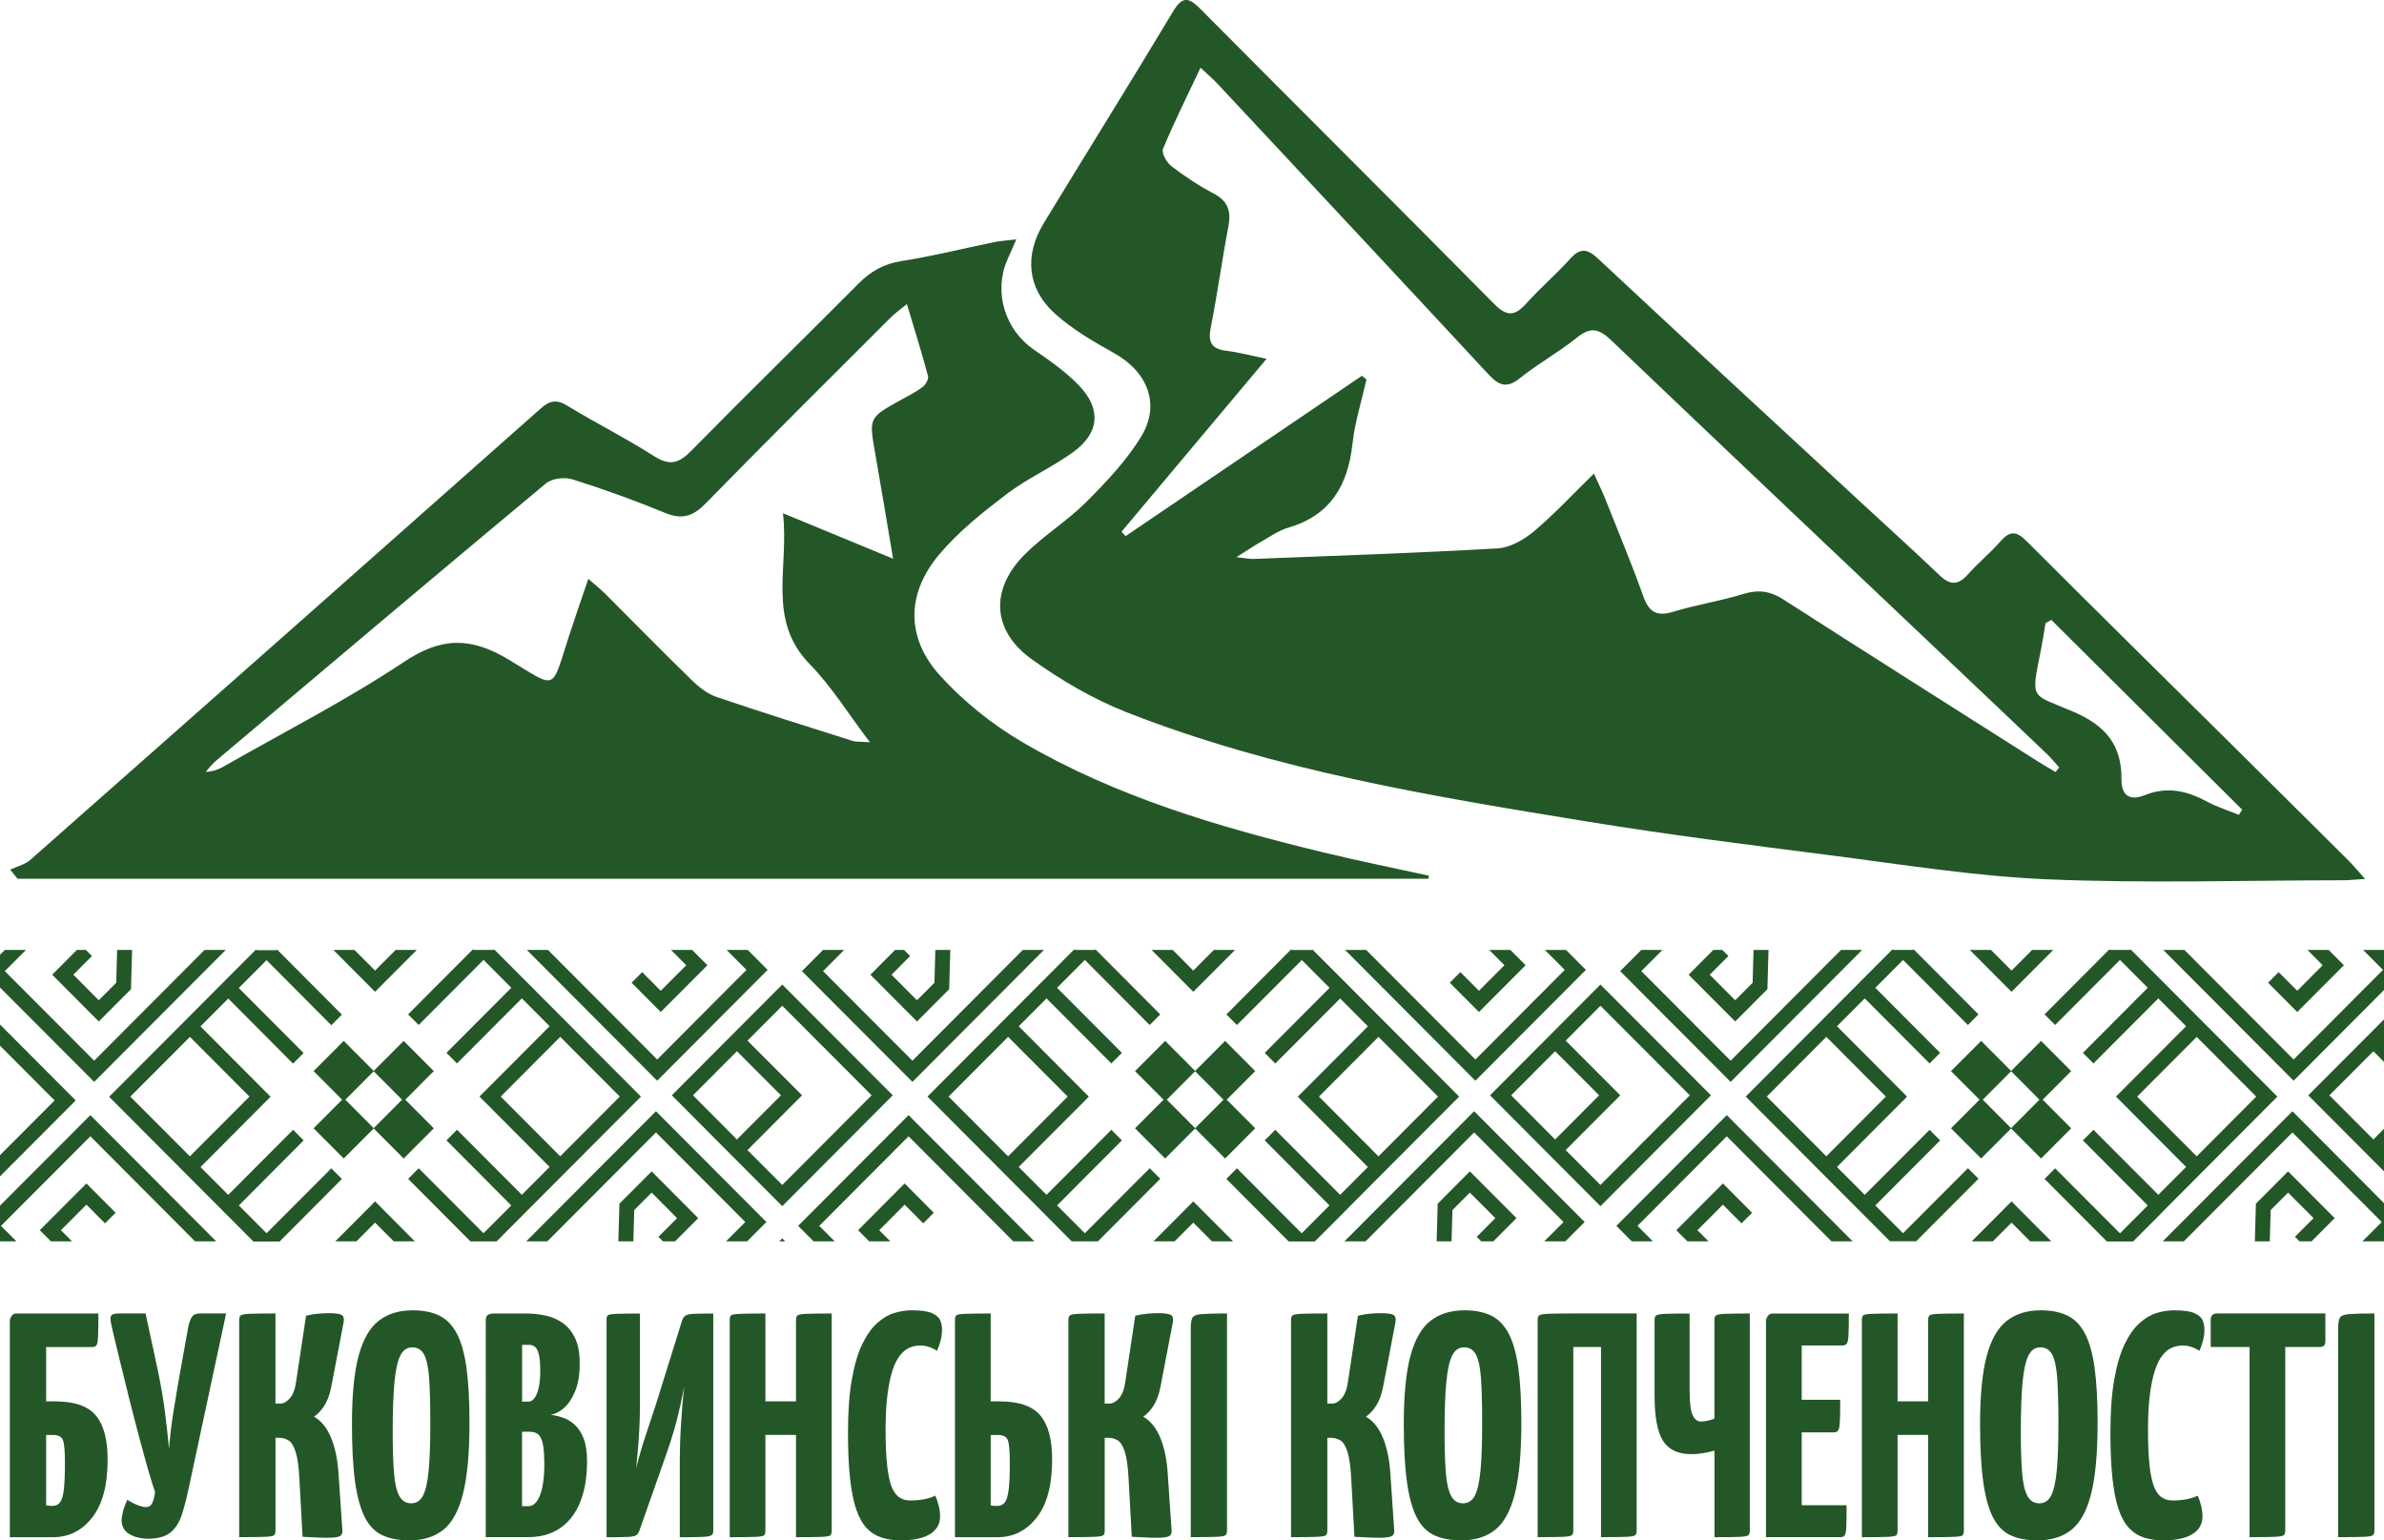 <svg width="130" height="84" viewBox="0 0 130 84" fill="none" xmlns="http://www.w3.org/2000/svg">
<g clip-path="url(#clip0_60_567)">
<path d="M128.962 47.931C128.348 47.971 128.066 48.003 127.782 48.003C122.398 48.007 117.007 48.18 111.632 47.951C107.622 47.78 103.627 47.128 99.634 46.618C95.277 46.063 90.916 45.513 86.581 44.806C78.058 43.418 69.52 42.019 61.426 38.838C59.61 38.124 57.868 37.1 56.275 35.961C54.079 34.391 53.977 32.134 55.895 30.219C56.927 29.19 58.206 28.405 59.236 27.374C60.336 26.27 61.444 25.106 62.242 23.784C63.299 22.034 62.559 20.264 60.758 19.259C59.618 18.622 58.454 17.95 57.498 17.077C56.009 15.721 55.857 13.913 56.911 12.179C59.252 8.326 61.644 4.503 63.961 0.636C64.509 -0.279 64.861 -0.114 65.495 0.524C70.812 5.884 76.171 11.204 81.476 16.574C82.186 17.292 82.617 17.232 83.237 16.541C83.995 15.697 84.865 14.954 85.623 14.111C86.179 13.491 86.569 13.569 87.147 14.109C91.86 18.51 96.599 22.883 101.332 27.262C102.811 28.63 104.309 29.979 105.765 31.373C106.349 31.931 106.787 31.917 107.317 31.317C107.876 30.687 108.538 30.151 109.09 29.517C109.6 28.931 109.956 28.955 110.506 29.505C114.365 33.368 118.258 37.197 122.136 41.04C124.115 43 126.091 44.963 128.066 46.929C128.316 47.178 128.54 47.453 128.962 47.923V47.931ZM112.088 42.101C112.154 42.017 112.22 41.933 112.288 41.849C112.062 41.6 111.85 41.337 111.608 41.106C110.206 39.766 108.796 38.431 107.387 37.094C100.872 30.918 94.347 24.751 87.854 18.552C87.203 17.932 86.745 17.802 86.005 18.4C85.011 19.203 83.871 19.826 82.875 20.627C82.136 21.219 81.708 20.998 81.148 20.395C76.239 15.103 71.308 9.831 66.379 4.555C66.143 4.302 65.877 4.08 65.465 3.692C64.717 5.278 64.017 6.678 63.419 8.119C63.327 8.34 63.619 8.864 63.875 9.06C64.599 9.614 65.369 10.128 66.177 10.551C66.971 10.967 67.141 11.523 66.983 12.355C66.633 14.194 66.383 16.05 66.019 17.884C65.857 18.703 66.103 19.04 66.901 19.134C67.535 19.209 68.156 19.379 69.066 19.566C66.321 22.839 63.741 25.917 61.158 28.995C61.232 29.076 61.306 29.156 61.38 29.236C65.675 26.32 69.97 23.407 74.267 20.491C74.349 20.559 74.431 20.627 74.513 20.695C74.253 21.857 73.883 23.009 73.753 24.185C73.505 26.461 72.561 28.098 70.25 28.775C69.7 28.935 69.206 29.298 68.696 29.585C68.342 29.784 68.008 30.015 67.419 30.386C67.954 30.44 68.166 30.488 68.374 30.48C72.801 30.306 77.229 30.159 81.652 29.906C82.332 29.868 83.087 29.443 83.631 28.987C84.739 28.058 85.727 26.989 86.917 25.825C87.183 26.417 87.371 26.796 87.528 27.187C88.232 28.959 88.966 30.719 89.608 32.513C89.92 33.384 90.342 33.635 91.242 33.36C92.499 32.977 93.811 32.778 95.065 32.391C95.875 32.142 96.525 32.228 97.234 32.682C101.856 35.648 106.497 38.584 111.132 41.527C111.448 41.728 111.774 41.911 112.094 42.103L112.088 42.101ZM122.086 44.437C122.146 44.343 122.206 44.248 122.266 44.154C118.798 40.705 115.327 37.253 111.858 33.803C111.754 33.864 111.648 33.922 111.544 33.982C111.466 34.438 111.4 34.893 111.31 35.345C110.73 38.276 110.706 37.793 113.091 38.826C114.831 39.581 115.701 40.64 115.683 42.495C115.675 43.414 116.163 43.679 116.961 43.36C118.15 42.882 119.23 43.111 120.314 43.697C120.874 44 121.494 44.194 122.088 44.437H122.086Z" fill="#245728"/>
<path d="M77.889 47.921H0.958C0.824 47.754 0.688 47.588 0.554 47.421C0.92 47.251 1.354 47.154 1.646 46.897C10.934 38.706 20.21 30.5 29.476 22.285C29.956 21.857 30.328 21.755 30.916 22.114C32.478 23.065 34.123 23.888 35.663 24.873C36.523 25.423 37.027 25.265 37.703 24.574C40.706 21.516 43.777 18.522 46.799 15.48C47.471 14.804 48.186 14.386 49.156 14.236C50.854 13.973 52.526 13.549 54.213 13.204C54.553 13.134 54.905 13.116 55.421 13.054C55.201 13.553 55.055 13.874 54.917 14.198C54.175 15.945 54.809 17.982 56.361 19.056C57.229 19.656 58.118 20.27 58.842 21.026C60.076 22.317 59.95 23.627 58.502 24.669C57.345 25.5 56.013 26.09 54.883 26.95C53.581 27.942 52.268 28.987 51.22 30.231C49.426 32.356 49.392 34.767 51.246 36.824C52.525 38.238 54.087 39.495 55.733 40.46C60.836 43.45 66.461 45.105 72.168 46.484C74.077 46.946 76.001 47.333 77.919 47.754C77.909 47.81 77.9 47.865 77.889 47.921ZM49.45 16.584C49.046 16.917 48.784 17.099 48.564 17.32C45.195 20.687 41.814 24.043 38.486 27.448C37.8 28.148 37.205 28.355 36.277 27.972C34.621 27.29 32.931 26.68 31.222 26.142C30.794 26.007 30.098 26.085 29.77 26.36C23.749 31.375 17.762 36.434 11.774 41.489C11.566 41.664 11.402 41.889 11.216 42.091C11.634 42.083 11.952 41.941 12.252 41.768C15.525 39.898 18.9 38.18 22.03 36.095C24.079 34.73 25.679 34.728 27.758 35.981C30.418 37.586 30.04 37.724 31.036 34.658C31.354 33.677 31.696 32.702 32.082 31.566C32.511 31.943 32.763 32.14 32.987 32.364C34.567 33.944 36.129 35.541 37.73 37.098C38.112 37.472 38.576 37.837 39.07 38.005C41.528 38.842 44.009 39.617 46.483 40.4C46.695 40.466 46.935 40.44 47.435 40.476C46.247 38.91 45.339 37.429 44.157 36.219C41.796 33.803 43.043 30.944 42.694 27.988C44.793 28.855 46.603 29.603 48.7 30.468C48.336 28.313 48.042 26.519 47.725 24.727C47.383 22.782 47.375 22.784 49.084 21.833C49.5 21.602 49.93 21.388 50.308 21.107C50.472 20.984 50.65 20.675 50.606 20.511C50.27 19.253 49.88 18.008 49.454 16.586L49.45 16.584Z" fill="#245728"/>
<path d="M34.949 59.799L31.126 55.964L28.458 53.287L26.943 51.768L26.909 51.802H25.825L25.791 51.768L25.757 51.802L22.254 55.316L22.831 55.894L26.367 52.346L27.881 53.865L24.345 57.413L24.921 57.991L28.456 54.443L29.97 55.962L28.464 57.475L26.435 59.51L26.145 59.797L26.435 60.088L29.97 63.636L28.456 65.155L24.921 61.609L24.345 62.187L25.251 63.096L27.88 65.737L26.365 67.252L22.832 63.708L22.256 64.286L25.653 67.697H27.079L34.951 59.801H34.947L34.949 59.799ZM30.55 63.056L27.303 59.799L30.55 56.542L33.797 59.799L30.55 63.056Z" fill="#245728"/>
<path d="M20.166 53.797L20.452 54.084L20.738 53.797L22.727 51.802H21.574L20.452 52.928L19.33 51.802H18.178L20.166 53.797Z" fill="#245728"/>
<path d="M18.072 63.708L14.535 67.252L13.025 65.737L16.409 62.339L16.559 62.189L15.983 61.611L15.765 61.83L12.444 65.159L10.934 63.644L14.467 60.096L14.757 59.805L14.467 59.518L11.612 56.654L10.932 55.972L12.447 54.453L13.505 55.514L15.979 58.001L16.267 57.714L16.555 57.425L13.883 54.744L13.021 53.879L14.215 52.681L14.535 52.36L18.068 55.908L18.644 55.33L15.145 51.816L15.111 51.782L15.077 51.816H13.993L13.959 51.782L13.925 51.816L12.444 53.301L9.778 55.976L5.951 59.811L9.774 63.646L12.441 66.321H12.443L13.817 67.703H15.247L18.644 64.292L18.068 63.714L18.072 63.708ZM10.356 56.542L13.603 59.799L13.251 60.154L10.354 63.058L7.107 59.801L10.358 56.544L10.356 56.542Z" fill="#245728"/>
<path d="M20.452 65.514L20.166 65.805L18.282 67.695H19.434L20.452 66.674L21.474 67.695H22.622L20.742 65.805L20.452 65.514Z" fill="#245728"/>
<path d="M42.493 67.695H42.821L42.657 67.531L42.493 67.695Z" fill="#245728"/>
<path d="M28.694 67.695H29.846L35.769 61.755L40.642 66.64L39.588 67.695H40.74L41.792 66.64L35.769 60.599L28.694 67.695Z" fill="#245728"/>
<path d="M33.777 65.64L33.719 67.695H34.537L34.585 65.987L35.535 65.034L36.921 66.429L35.905 67.446L36.153 67.695H36.809L38.074 66.429L35.535 63.878L33.777 65.64Z" fill="#245728"/>
<path d="M41.858 52.89L40.774 51.802H39.622L40.706 52.89L35.837 57.778L29.88 51.802H28.728L35.837 58.934L41.858 52.89Z" fill="#245728"/>
<path d="M38.574 52.637L37.742 51.802H36.589L37.422 52.637L36.031 54.029L35.017 53.012L34.441 53.59L36.031 55.187L38.574 52.637Z" fill="#245728"/>
<path d="M40.184 63.294L42.657 65.775L48.682 59.73L42.657 53.69L36.635 59.73L40.184 63.294ZM37.788 59.73L40.184 57.326L42.585 59.73L40.184 62.139L37.788 59.73ZM42.657 54.846L47.53 59.73L42.657 64.619L40.76 62.717L43.737 59.73L40.76 56.748L42.657 54.846Z" fill="#245728"/>
<path d="M12.31 51.802H11.156L5.135 57.842L0.264 52.958L1.416 51.802H0.264L0 52.067V53.851L5.135 58.998L12.31 51.802Z" fill="#245728"/>
<path d="M7.143 53.943L7.203 51.802H6.387L6.337 53.594L5.387 54.547L3.999 53.154L5.013 52.135L4.681 51.802H4.193L2.847 53.154L5.387 55.703L7.143 53.943Z" fill="#245728"/>
<path d="M0 65.747V67.695H0.896L0.054 66.85L4.927 61.966L10.638 67.695H11.79L4.927 60.81L0 65.747Z" fill="#245728"/>
<path d="M2.17 67.087L2.779 67.695H3.931L3.323 67.087L4.713 65.692L5.727 66.712L6.303 66.134L4.713 64.537L2.17 67.087Z" fill="#245728"/>
<path d="M64.783 53.797L65.069 54.084L65.359 53.797L67.347 51.802H67.344H66.195H66.191L65.069 52.928L63.947 51.802H62.795L64.783 53.797Z" fill="#245728"/>
<path d="M74.481 64.904L75.169 64.214L75.745 63.636L79.568 59.801L75.169 55.388L73.079 53.291L71.594 51.806L71.564 51.772L71.53 51.806H70.442L70.408 51.772L70.374 51.806L66.875 55.32L67.451 55.898L70.988 52.354L72.501 53.869L71.736 54.638L68.966 57.417L69.542 57.997L73.079 54.449L74.593 55.968L71.056 59.516L70.766 59.803L71.056 60.094L71.146 60.184L74.591 63.64L73.079 65.157L69.692 61.764L69.54 61.611L68.964 62.189L72.496 65.735L70.982 67.254L67.45 63.71L66.873 64.288L70.27 67.699H71.696L73.079 66.317L73.647 65.743L74.481 64.906V64.904ZM75.169 63.058L71.922 59.801L75.169 56.544L78.416 59.801L75.169 63.058Z" fill="#245728"/>
<path d="M62.693 63.708L59.156 67.252L57.646 65.737H57.642L58.666 64.707L61.178 62.189L60.602 61.611L57.894 64.328L57.066 65.157L55.551 63.638L56.533 62.652L59.088 60.094L59.374 59.803L59.086 59.514L55.551 55.966L56.561 54.953L57.068 54.447L57.313 54.694L60.602 57.993L61.178 57.415L57.642 53.867L59.156 52.348L62.693 55.896L63.269 55.318L59.732 51.77L59.698 51.804H58.614L58.58 51.77L58.546 51.804L57.066 53.289L56.671 53.684L56.489 53.867L56.155 54.202L54.399 55.964L50.576 59.799L54.399 63.634L56.895 66.14L57.066 66.313L58.442 67.695H59.868L63.269 64.284L62.693 63.706V63.708ZM54.973 56.542L58.22 59.799L54.973 63.056L51.726 59.799L54.973 56.542Z" fill="#245728"/>
<path d="M64.783 65.805L62.899 67.695H64.051L65.069 66.674H65.073L66.091 67.695H67.243L65.069 65.514L64.783 65.805Z" fill="#245728"/>
<path d="M73.311 67.695H74.463L80.386 61.755L85.259 66.64L84.205 67.695H85.357L86.411 66.64L80.386 60.599L73.311 67.695Z" fill="#245728"/>
<path d="M78.398 65.64L78.34 67.695H79.154L79.202 65.987L80.152 65.034L81.542 66.429L80.526 67.446L80.774 67.695H81.43L82.695 66.429L80.152 63.878L78.398 65.64Z" fill="#245728"/>
<path d="M86.479 52.89L85.395 51.802H84.243L85.327 52.89L80.454 57.778L74.497 51.802H73.345L80.454 58.934L86.479 52.89Z" fill="#245728"/>
<path d="M83.191 52.637L82.359 51.802H81.206L82.038 52.637L80.648 54.029L79.634 53.012L79.058 53.59L80.648 55.187L83.191 52.637Z" fill="#245728"/>
<path d="M87.273 53.69L84.801 56.17L81.252 59.73L84.801 63.294L87.273 65.775L93.299 59.73L87.273 53.69ZM82.404 59.73L84.801 57.326L87.201 59.73L84.801 62.139L82.404 59.73ZM85.377 62.717L88.354 59.73L85.377 56.748L87.273 54.846L92.146 59.73L87.273 64.619L85.377 62.717Z" fill="#245728"/>
<path d="M56.927 51.802H55.775L49.754 57.842L44.881 52.958L46.033 51.802H44.881L43.729 52.958L49.754 58.998L56.927 51.802Z" fill="#245728"/>
<path d="M51.76 53.943L51.82 51.802H51.004L50.954 53.594L50.004 54.547L48.616 53.154L49.63 52.135L49.298 51.802H48.81L47.464 53.154L50.004 55.703L51.76 53.943Z" fill="#245728"/>
<path d="M43.523 66.85L44.365 67.695H45.517L44.675 66.85L49.544 61.966L55.255 67.695H56.407L49.544 60.81L43.523 66.85Z" fill="#245728"/>
<path d="M46.791 67.087L47.4 67.695H48.552L47.944 67.087L49.33 65.692L50.344 66.712L50.92 66.134L49.33 64.537L46.791 67.087Z" fill="#245728"/>
<path d="M117.936 66.072L118.074 65.931L120.362 63.636L124.185 59.801L120.362 55.966L117.694 53.289L116.179 51.77L116.145 51.804H115.061L115.027 51.77L114.993 51.804L111.49 55.318L112.066 55.896L115.603 52.348L117.117 53.867L113.581 57.415L114.157 57.993L117.694 54.445L119.208 55.964L117.848 57.328L115.385 59.799L115.673 60.088L119.208 63.636L117.694 65.155L115.549 63.008L114.157 61.611L113.581 62.189L114.795 63.407L117.117 65.737L116.739 66.118L115.603 67.256L112.066 63.712L111.49 64.29L114.891 67.701H116.317L117.005 67.011L117.694 66.321L117.934 66.078L117.936 66.072ZM119.786 63.058L116.539 59.801L119.786 56.544L123.033 59.801L119.786 63.058Z" fill="#245728"/>
<path d="M107.309 63.708L103.773 67.252L102.262 65.737H102.26L104.275 63.714L105.797 62.189L105.221 61.611L103.473 63.365L101.684 65.157L100.17 63.638L102.196 61.605L103.707 60.092L103.993 59.801L103.707 59.512L100.17 55.964L101.684 54.445L105.221 57.993L105.797 57.415L102.26 53.867L103.775 52.348L107.311 55.896L107.888 55.318L104.351 51.77L104.321 51.804H103.233L103.199 51.77L103.169 51.804H103.165L101.108 53.867L99.594 55.386L99.018 55.964L95.195 59.799L99.018 63.634L101.684 66.309H101.686L103.061 67.691H104.487L107.888 64.28L107.311 63.702L107.309 63.708ZM99.59 56.542L102.837 59.799L99.59 63.056L96.343 59.799L99.59 56.542Z" fill="#245728"/>
<path d="M109.69 54.084L109.976 53.797L111.964 51.802H110.812L109.69 52.928L108.568 51.802H108.564H107.411L109.4 53.797L109.69 54.084Z" fill="#245728"/>
<path d="M110.712 67.695H110.708L109.69 66.674L108.668 67.695H107.516L109.69 65.514L109.976 65.805L110.606 66.437L111.86 67.695H110.712Z" fill="#245728"/>
<path d="M117.932 67.695H119.084L125.007 61.755L129.876 66.64L128.822 67.695H129.974L130 67.669V65.61L125.007 60.599L117.932 67.695Z" fill="#245728"/>
<path d="M123.015 65.64L122.957 67.695H123.771L123.821 65.987L124.769 65.034L126.159 66.429L125.143 67.446L125.391 67.695H126.047L127.311 66.429L124.769 63.878L123.015 65.64Z" fill="#245728"/>
<path d="M128.86 51.802L129.944 52.89L125.071 57.778L119.116 51.802H117.962L125.071 58.934L130 53.987V51.802H128.86Z" fill="#245728"/>
<path d="M127.812 52.637L126.979 51.802H125.827L126.655 52.637L125.269 54.029L124.255 53.012L123.679 53.59L125.269 55.187L127.812 52.637Z" fill="#245728"/>
<path d="M125.869 59.73L129.422 63.294L130 63.874V62.719L129.998 62.715L130 62.712V61.557L129.422 62.137L127.021 59.73L129.422 57.327L130 57.908V56.752L129.998 56.748L130 56.745V55.589L129.422 56.171L125.869 59.73Z" fill="#245728"/>
<path d="M101.544 51.802H100.392L94.371 57.842L89.502 52.958L90.654 51.802H89.502L88.348 52.958L94.371 58.998L101.544 51.802Z" fill="#245728"/>
<path d="M96.377 53.943L96.437 51.802H95.621L95.571 53.594L94.621 54.547L93.233 53.154L94.249 52.135L93.917 51.802H93.427L92.08 53.154L94.621 55.703L96.377 53.943Z" fill="#245728"/>
<path d="M88.14 66.85L88.982 67.695H90.134L89.292 66.85L94.161 61.966L99.872 67.695H101.024L94.161 60.81L88.14 66.85Z" fill="#245728"/>
<path d="M91.408 67.087L92.016 67.695H93.169L92.561 67.087L93.951 65.692L94.965 66.712L95.541 66.134L93.951 64.537L91.408 67.087Z" fill="#245728"/>
<path d="M0 55.868V57.024L2.977 60.01L0 62.992V64.151L4.129 60.01L0 55.868Z" fill="#245728"/>
<path d="M66.805 56.763L65.171 58.402L63.537 56.763L61.894 58.41L63.449 59.969L61.894 61.529L63.537 63.176L65.171 61.537L66.805 63.176L68.448 61.529L66.893 59.969L68.448 58.41L66.805 56.763ZM66.717 59.969L65.171 61.521L63.625 59.969L65.171 58.418L66.717 59.969Z" fill="#245728"/>
<path d="M111.3 56.763L109.666 58.402L108.032 56.763L106.389 58.41L107.944 59.969L106.389 61.529L108.032 63.176L109.666 61.537L111.3 63.176L112.943 61.529L111.388 59.969L112.943 58.41L111.3 56.763ZM111.212 59.969L109.666 61.521L108.12 59.969L109.666 58.418L111.212 59.969Z" fill="#245728"/>
<path d="M22.012 56.763L20.378 58.402L18.744 56.763L17.101 58.41L18.656 59.969L17.101 61.529L18.744 63.176L20.378 61.537L22.012 63.176L23.655 61.529L22.1 59.969L23.655 58.41L22.012 56.763ZM21.924 59.969L20.378 61.521L18.832 59.969L20.378 58.418L21.924 59.969Z" fill="#245728"/>
<path d="M3.021 76.421H2.517V73.459H5.017C5.133 73.459 5.215 73.427 5.261 73.362C5.307 73.298 5.335 73.139 5.347 72.883C5.359 72.628 5.365 72.208 5.365 71.628H0.884C0.722 71.628 0.606 71.745 0.536 71.978V83.827H2.899C3.755 83.827 4.465 83.47 5.027 82.756C5.589 82.041 5.869 80.988 5.869 79.593C5.869 78.501 5.655 77.699 5.227 77.189C4.799 76.677 4.063 76.422 3.021 76.422V76.421ZM3.481 81.231C3.441 81.568 3.371 81.801 3.273 81.927C3.175 82.055 3.039 82.12 2.865 82.12C2.783 82.12 2.717 82.118 2.665 82.112C2.613 82.106 2.563 82.098 2.517 82.085V78.253H2.899C3.189 78.253 3.369 78.351 3.437 78.55C3.507 78.748 3.541 79.16 3.541 79.788C3.541 80.416 3.521 80.897 3.479 81.235L3.481 81.231Z" fill="#245728"/>
<path d="M10.49 71.785C10.408 71.889 10.34 72.052 10.282 72.273L9.83 74.781C9.68 75.63 9.55 76.403 9.44 77.099C9.33 77.795 9.258 78.435 9.222 79.015C9.164 78.435 9.092 77.793 9.006 77.089C8.92 76.386 8.788 75.616 8.616 74.779L7.938 71.624H6.547C6.361 71.624 6.229 71.643 6.147 71.677C6.067 71.711 6.025 71.787 6.025 71.903C6.025 71.974 6.037 72.066 6.059 72.182C6.083 72.299 6.117 72.455 6.163 72.654C6.255 73.037 6.377 73.541 6.527 74.161C6.677 74.783 6.843 75.453 7.021 76.174C7.202 76.894 7.384 77.603 7.57 78.299C7.754 78.995 7.926 79.617 8.082 80.163C8.238 80.709 8.362 81.11 8.456 81.365C8.422 81.62 8.37 81.821 8.3 81.967C8.23 82.114 8.114 82.184 7.952 82.184C7.836 82.184 7.682 82.146 7.492 82.072C7.302 81.997 7.117 81.901 6.945 81.785C6.829 82.029 6.747 82.25 6.701 82.447C6.655 82.645 6.631 82.796 6.631 82.9C6.631 83.249 6.781 83.508 7.083 83.675C7.386 83.841 7.756 83.922 8.196 83.91C8.706 83.886 9.088 83.761 9.342 83.534C9.596 83.308 9.79 82.989 9.924 82.575C10.056 82.164 10.182 81.678 10.298 81.12L12.331 71.624H10.94C10.72 71.624 10.57 71.677 10.488 71.781L10.49 71.785Z" fill="#245728"/>
<path d="M18.628 71.707C18.518 71.642 18.29 71.61 17.942 71.61C17.78 71.61 17.587 71.618 17.367 71.636C17.147 71.654 16.921 71.693 16.689 71.749L16.151 75.321C16.093 75.75 15.977 76.061 15.803 76.254C15.629 76.447 15.455 76.541 15.281 76.541H15.021V71.626C14.361 71.626 13.895 71.632 13.623 71.644C13.351 71.656 13.185 71.685 13.129 71.731C13.071 71.777 13.043 71.859 13.043 71.976V83.825C13.703 83.825 14.171 83.819 14.449 83.807C14.727 83.795 14.891 83.767 14.945 83.721C14.997 83.675 15.023 83.593 15.023 83.476V78.405H15.197C15.393 78.405 15.571 78.451 15.727 78.544C15.883 78.636 16.013 78.843 16.117 79.162C16.221 79.481 16.291 79.972 16.325 80.635L16.499 83.805C16.743 83.817 16.973 83.829 17.193 83.839C17.413 83.851 17.634 83.858 17.854 83.858C18.202 83.858 18.428 83.827 18.532 83.771C18.636 83.713 18.682 83.609 18.67 83.458L18.462 80.392C18.416 79.625 18.282 78.969 18.062 78.423C17.842 77.877 17.529 77.488 17.123 77.255C17.32 77.127 17.506 76.93 17.68 76.663C17.854 76.396 17.98 76.053 18.062 75.636L18.74 72.098C18.774 71.901 18.738 71.771 18.628 71.707Z" fill="#245728"/>
<path d="M24.907 72.716C24.663 72.257 24.345 71.931 23.951 71.741C23.557 71.55 23.077 71.454 22.509 71.454C21.766 71.454 21.15 71.642 20.658 72.02C20.166 72.397 19.798 73.037 19.556 73.936C19.312 74.837 19.192 76.077 19.192 77.657C19.192 78.947 19.25 80.003 19.366 80.827C19.482 81.652 19.662 82.296 19.904 82.762C20.148 83.227 20.468 83.549 20.868 83.729C21.268 83.91 21.752 84 22.319 84C23.083 84 23.705 83.805 24.185 83.416C24.665 83.027 25.021 82.368 25.253 81.437C25.485 80.508 25.601 79.224 25.601 77.586C25.601 76.378 25.545 75.379 25.437 74.588C25.327 73.798 25.151 73.174 24.907 72.716ZM23.379 80.149C23.321 80.787 23.219 81.253 23.075 81.544C22.929 81.835 22.713 81.979 22.422 81.979C22.133 81.979 21.916 81.843 21.77 81.57C21.624 81.297 21.53 80.876 21.484 80.306C21.438 79.736 21.414 78.999 21.414 78.092C21.414 76.954 21.446 76.047 21.51 75.373C21.574 74.699 21.68 74.215 21.832 73.918C21.983 73.621 22.197 73.475 22.475 73.475C22.775 73.475 22.997 73.611 23.135 73.884C23.273 74.157 23.363 74.6 23.405 75.216C23.445 75.833 23.465 76.645 23.465 77.657C23.465 78.668 23.437 79.509 23.379 80.149Z" fill="#245728"/>
<path d="M31.326 77.683C31.124 77.502 30.906 77.376 30.674 77.299C30.442 77.223 30.222 77.175 30.014 77.151C30.268 77.117 30.518 76.99 30.76 76.776C31.004 76.561 31.206 76.252 31.368 75.853C31.53 75.451 31.612 74.956 31.612 74.362C31.612 73.768 31.528 73.33 31.36 72.977C31.192 72.624 30.97 72.347 30.692 72.15C30.414 71.954 30.102 71.817 29.754 71.741C29.406 71.666 29.048 71.628 28.678 71.628H26.976C26.789 71.628 26.663 71.656 26.593 71.715C26.523 71.773 26.489 71.859 26.489 71.976V83.825H28.764C29.238 83.825 29.652 83.755 30.006 83.617C30.358 83.478 30.662 83.279 30.918 83.025C31.174 82.77 31.382 82.471 31.544 82.128C31.706 81.784 31.824 81.407 31.901 80.996C31.974 80.585 32.013 80.145 32.013 79.679C32.013 79.168 31.948 78.752 31.822 78.433C31.694 78.114 31.53 77.863 31.326 77.683ZM28.47 73.336H28.87C28.974 73.336 29.072 73.37 29.166 73.441C29.258 73.511 29.33 73.649 29.382 73.858C29.434 74.067 29.46 74.376 29.46 74.781C29.46 75.106 29.434 75.395 29.382 75.644C29.33 75.895 29.254 76.087 29.156 76.228C29.058 76.368 28.938 76.437 28.8 76.437H28.47V73.334V73.336ZM29.624 80.811C29.584 81.09 29.526 81.329 29.45 81.526C29.374 81.724 29.286 81.875 29.18 81.979C29.076 82.084 28.954 82.136 28.816 82.136H28.468V78.076H28.85C28.99 78.076 29.11 78.096 29.214 78.136C29.318 78.176 29.406 78.259 29.474 78.381C29.544 78.504 29.596 78.68 29.63 78.913C29.664 79.146 29.682 79.459 29.682 79.854C29.682 80.215 29.662 80.534 29.622 80.813L29.624 80.811Z" fill="#245728"/>
<path d="M37.353 71.759C37.277 71.823 37.217 71.929 37.171 72.082L35.765 76.595C35.579 77.165 35.395 77.725 35.209 78.277C35.023 78.829 34.849 79.424 34.687 80.063C34.745 79.517 34.789 79.045 34.817 78.652C34.845 78.257 34.867 77.889 34.879 77.546C34.891 77.203 34.897 76.852 34.897 76.493V71.63C34.273 71.63 33.835 71.636 33.587 71.648C33.337 71.66 33.191 71.687 33.145 71.727C33.099 71.767 33.075 71.845 33.075 71.962V83.829C33.631 83.829 34.027 83.823 34.265 83.811C34.503 83.799 34.655 83.761 34.725 83.699C34.795 83.635 34.853 83.528 34.899 83.376L36.341 79.28C36.585 78.584 36.777 77.95 36.923 77.38C37.067 76.81 37.197 76.218 37.313 75.602C37.279 75.881 37.247 76.194 37.217 76.543C37.187 76.892 37.161 77.245 37.139 77.606C37.115 77.968 37.099 78.313 37.087 78.644C37.075 78.975 37.069 79.262 37.069 79.507V83.829C37.638 83.829 38.048 83.823 38.304 83.811C38.558 83.799 38.72 83.771 38.79 83.725C38.86 83.679 38.894 83.603 38.894 83.498V71.63C38.396 71.63 38.034 71.636 37.807 71.648C37.581 71.66 37.431 71.699 37.355 71.761L37.353 71.759Z" fill="#245728"/>
<path d="M43.485 71.733C43.433 71.779 43.407 71.861 43.407 71.978V76.421H41.738V71.628C41.078 71.628 40.612 71.634 40.34 71.647C40.068 71.659 39.908 71.687 39.862 71.733C39.816 71.779 39.792 71.861 39.792 71.978V83.827C40.452 83.827 40.918 83.821 41.19 83.809C41.462 83.797 41.622 83.769 41.668 83.723C41.714 83.677 41.738 83.595 41.738 83.478V78.251H43.407V83.827C44.067 83.827 44.533 83.821 44.805 83.809C45.077 83.797 45.237 83.769 45.283 83.723C45.329 83.677 45.353 83.595 45.353 83.478V71.628C44.693 71.628 44.229 71.634 43.963 71.647C43.697 71.659 43.537 71.687 43.485 71.733Z" fill="#245728"/>
<path d="M50.808 71.602C50.576 71.504 50.212 71.454 49.714 71.454C49.402 71.454 49.084 71.504 48.76 71.602C48.436 71.701 48.122 71.887 47.822 72.16C47.52 72.433 47.252 72.816 47.014 73.31C46.775 73.804 46.587 74.446 46.449 75.237C46.309 76.027 46.241 76.99 46.241 78.128C46.241 79.103 46.279 79.934 46.353 80.621C46.427 81.307 46.541 81.869 46.691 82.31C46.842 82.752 47.033 83.095 47.266 83.338C47.498 83.583 47.77 83.753 48.082 83.852C48.394 83.95 48.748 84 49.142 84C49.582 84 49.96 83.95 50.28 83.852C50.598 83.753 50.842 83.605 51.01 83.408C51.178 83.211 51.262 82.978 51.262 82.712C51.262 82.503 51.236 82.296 51.184 82.094C51.132 81.891 51.072 81.712 51.002 81.562C50.84 81.644 50.64 81.708 50.402 81.754C50.164 81.801 49.914 81.825 49.646 81.825C49.402 81.825 49.194 81.764 49.022 81.642C48.848 81.52 48.71 81.317 48.604 81.032C48.5 80.747 48.422 80.356 48.37 79.856C48.318 79.356 48.292 78.728 48.292 77.974C48.292 77.219 48.326 76.573 48.396 76.039C48.466 75.505 48.558 75.064 48.674 74.715C48.79 74.366 48.928 74.093 49.09 73.896C49.252 73.699 49.426 73.563 49.612 73.487C49.796 73.412 49.988 73.374 50.186 73.374C50.314 73.374 50.432 73.388 50.542 73.418C50.652 73.447 50.752 73.483 50.846 73.523C50.94 73.563 51.02 73.613 51.09 73.671C51.16 73.521 51.224 73.342 51.282 73.139C51.34 72.937 51.368 72.718 51.368 72.485C51.368 72.311 51.334 72.146 51.264 71.99C51.194 71.833 51.044 71.705 50.812 71.606L50.808 71.602Z" fill="#245728"/>
<path d="M54.525 76.421H54.021V71.628C53.361 71.628 52.895 71.634 52.623 71.647C52.35 71.659 52.191 71.687 52.145 71.733C52.099 71.779 52.075 71.861 52.075 71.978V83.827H54.403C55.259 83.827 55.969 83.47 56.531 82.756C57.093 82.041 57.373 80.988 57.373 79.593C57.373 78.501 57.16 77.699 56.731 77.189C56.303 76.677 55.567 76.422 54.525 76.422V76.421ZM55.003 81.231C54.963 81.568 54.893 81.801 54.795 81.927C54.697 82.055 54.561 82.12 54.387 82.12H54.231C54.185 82.12 54.147 82.118 54.119 82.112C54.091 82.106 54.059 82.098 54.023 82.085V78.253H54.423C54.713 78.253 54.893 78.351 54.961 78.55C55.031 78.748 55.065 79.16 55.065 79.788C55.065 80.416 55.045 80.897 55.005 81.235L55.003 81.231Z" fill="#245728"/>
<path d="M63.845 71.707C63.735 71.642 63.507 71.61 63.159 71.61C62.997 71.61 62.805 71.618 62.584 71.636C62.364 71.654 62.138 71.693 61.906 71.749L61.368 75.321C61.31 75.75 61.194 76.061 61.02 76.254C60.846 76.447 60.672 76.541 60.498 76.541H60.238V71.626C59.578 71.626 59.112 71.632 58.84 71.644C58.568 71.656 58.402 71.685 58.346 71.731C58.288 71.777 58.26 71.859 58.26 71.976V83.825C58.92 83.825 59.388 83.819 59.666 83.807C59.944 83.795 60.108 83.767 60.162 83.721C60.214 83.675 60.24 83.593 60.24 83.476V78.405H60.414C60.61 78.405 60.788 78.451 60.944 78.544C61.1 78.636 61.23 78.843 61.334 79.162C61.438 79.481 61.508 79.972 61.542 80.635L61.716 83.805C61.96 83.817 62.19 83.829 62.41 83.839C62.63 83.851 62.851 83.858 63.071 83.858C63.419 83.858 63.645 83.827 63.749 83.771C63.853 83.713 63.899 83.609 63.887 83.458L63.679 80.392C63.633 79.625 63.499 78.969 63.279 78.423C63.059 77.877 62.746 77.488 62.34 77.255C62.536 77.127 62.722 76.93 62.897 76.663C63.071 76.396 63.197 76.053 63.279 75.636L63.957 72.098C63.991 71.901 63.955 71.771 63.845 71.707Z" fill="#245728"/>
<path d="M65.017 71.871C64.959 71.988 64.931 72.19 64.931 72.481V83.825C65.591 83.825 66.057 83.819 66.329 83.807C66.601 83.795 66.765 83.767 66.823 83.721C66.881 83.675 66.909 83.593 66.909 83.476V71.626C66.261 71.626 65.797 71.638 65.519 71.661C65.241 71.685 65.073 71.753 65.015 71.869L65.017 71.871Z" fill="#245728"/>
<path d="M75.985 71.707C75.875 71.642 75.647 71.61 75.299 71.61C75.137 71.61 74.945 71.618 74.725 71.636C74.505 71.654 74.279 71.693 74.047 71.749L73.509 75.321C73.451 75.75 73.335 76.061 73.161 76.254C72.987 76.447 72.813 76.541 72.639 76.541H72.379V71.626C71.718 71.626 71.252 71.632 70.98 71.644C70.708 71.656 70.542 71.685 70.486 71.731C70.428 71.777 70.4 71.859 70.4 71.976V83.825C71.06 83.825 71.528 83.819 71.806 83.807C72.085 83.795 72.249 83.767 72.302 83.721C72.355 83.675 72.38 83.593 72.38 83.476V78.405H72.555C72.751 78.405 72.929 78.451 73.085 78.544C73.241 78.636 73.371 78.843 73.475 79.162C73.579 79.481 73.649 79.972 73.683 80.635L73.857 83.805C74.101 83.817 74.331 83.829 74.551 83.839C74.771 83.851 74.991 83.858 75.211 83.858C75.559 83.858 75.785 83.827 75.889 83.771C75.993 83.713 76.039 83.609 76.027 83.458L75.819 80.392C75.773 79.625 75.639 78.969 75.419 78.423C75.199 77.877 74.887 77.488 74.481 77.255C74.677 77.127 74.863 76.93 75.037 76.663C75.211 76.396 75.337 76.053 75.419 75.636L76.097 72.098C76.131 71.901 76.095 71.771 75.985 71.707Z" fill="#245728"/>
<path d="M82.264 72.716C82.02 72.257 81.702 71.931 81.308 71.741C80.914 71.55 80.434 71.454 79.866 71.454C79.124 71.454 78.508 71.642 78.016 72.02C77.523 72.397 77.155 73.037 76.913 73.936C76.669 74.837 76.549 76.077 76.549 77.657C76.549 78.947 76.607 80.003 76.723 80.827C76.839 81.652 77.019 82.296 77.261 82.762C77.505 83.227 77.826 83.549 78.226 83.729C78.626 83.91 79.11 84 79.676 84C80.44 84 81.062 83.805 81.542 83.416C82.022 83.027 82.379 82.368 82.611 81.437C82.843 80.508 82.959 79.224 82.959 77.586C82.959 76.378 82.903 75.379 82.795 74.588C82.684 73.798 82.508 73.174 82.264 72.716ZM80.736 80.149C80.678 80.787 80.576 81.253 80.432 81.544C80.286 81.835 80.07 81.979 79.78 81.979C79.49 81.979 79.274 81.843 79.128 81.57C78.982 81.297 78.888 80.876 78.842 80.306C78.796 79.736 78.772 78.999 78.772 78.092C78.772 76.954 78.804 76.047 78.868 75.373C78.932 74.699 79.038 74.215 79.19 73.918C79.34 73.621 79.554 73.475 79.832 73.475C80.132 73.475 80.354 73.611 80.492 73.884C80.63 74.157 80.72 74.6 80.762 75.216C80.802 75.833 80.822 76.645 80.822 77.657C80.822 78.668 80.794 79.509 80.736 80.149Z" fill="#245728"/>
<path d="M84.429 71.644C84.157 71.657 83.991 71.685 83.935 71.731C83.877 71.777 83.849 71.859 83.849 71.976V83.825C84.497 83.825 84.955 83.819 85.221 83.807C85.487 83.795 85.649 83.767 85.707 83.721C85.765 83.675 85.793 83.593 85.793 83.476V73.457H87.303V83.825C87.952 83.825 88.41 83.819 88.676 83.807C88.942 83.795 89.104 83.767 89.162 83.721C89.22 83.675 89.248 83.593 89.248 83.476V71.626H85.791C85.155 71.626 84.699 71.632 84.427 71.644H84.429Z" fill="#245728"/>
<path d="M93.573 71.733C93.515 71.779 93.487 71.861 93.487 71.978V77.362C93.371 77.408 93.249 77.446 93.123 77.474C92.995 77.502 92.869 77.518 92.741 77.518C92.555 77.518 92.407 77.4 92.299 77.161C92.189 76.922 92.135 76.485 92.135 75.847V71.63C91.508 71.63 91.062 71.636 90.796 71.648C90.53 71.66 90.368 71.689 90.31 71.735C90.252 71.781 90.224 71.863 90.224 71.98V76.091C90.224 77.275 90.38 78.106 90.692 78.584C91.004 79.061 91.508 79.298 92.204 79.298C92.425 79.298 92.627 79.284 92.813 79.254C92.997 79.226 93.223 79.176 93.491 79.106V83.827C94.127 83.827 94.579 83.821 94.845 83.809C95.111 83.797 95.273 83.769 95.331 83.723C95.389 83.677 95.417 83.595 95.417 83.478V71.628C94.793 71.628 94.343 71.634 94.071 71.647C93.799 71.659 93.635 71.687 93.577 71.733H93.573Z" fill="#245728"/>
<path d="M96.301 71.975V83.825H100.348C100.464 83.825 100.544 83.793 100.592 83.729C100.638 83.665 100.666 83.512 100.678 83.267C100.69 83.023 100.696 82.629 100.696 82.084H98.248V78.11H100.02C100.182 78.11 100.278 77.998 100.306 77.771C100.334 77.544 100.35 77.065 100.35 76.334H98.248V73.372H100.47C100.586 73.372 100.666 73.334 100.714 73.26C100.76 73.184 100.788 73.025 100.8 72.78C100.812 72.535 100.818 72.154 100.818 71.63H96.649C96.487 71.63 96.371 71.747 96.301 71.98V71.975Z" fill="#245728"/>
<path d="M105.221 71.733C105.169 71.779 105.143 71.861 105.143 71.978V76.421H103.475V71.628C102.815 71.628 102.348 71.634 102.076 71.647C101.804 71.659 101.644 71.687 101.598 71.733C101.552 71.779 101.528 71.861 101.528 71.978V83.827C102.188 83.827 102.655 83.821 102.927 83.809C103.199 83.797 103.359 83.769 103.405 83.723C103.451 83.677 103.475 83.595 103.475 83.478V78.251H105.143V83.827C105.803 83.827 106.269 83.821 106.541 83.809C106.813 83.797 106.973 83.769 107.019 83.723C107.065 83.677 107.089 83.595 107.089 83.478V71.628C106.429 71.628 105.965 71.634 105.699 71.647C105.433 71.659 105.273 71.687 105.221 71.733Z" fill="#245728"/>
<path d="M113.689 72.716C113.445 72.257 113.127 71.931 112.733 71.741C112.339 71.55 111.858 71.454 111.29 71.454C110.548 71.454 109.932 71.642 109.44 72.02C108.948 72.397 108.58 73.037 108.338 73.936C108.094 74.837 107.974 76.077 107.974 77.657C107.974 78.947 108.032 80.003 108.148 80.827C108.264 81.652 108.444 82.296 108.686 82.762C108.93 83.227 109.25 83.549 109.65 83.729C110.05 83.91 110.534 84 111.1 84C111.864 84 112.487 83.805 112.967 83.416C113.447 83.027 113.803 82.368 114.035 81.437C114.267 80.506 114.383 79.224 114.383 77.586C114.383 76.378 114.327 75.379 114.219 74.588C114.109 73.798 113.933 73.174 113.689 72.716ZM112.16 80.149C112.102 80.787 112 81.253 111.856 81.544C111.71 81.835 111.494 81.979 111.204 81.979C110.914 81.979 110.698 81.843 110.552 81.57C110.406 81.297 110.312 80.876 110.266 80.306C110.22 79.736 110.196 78.999 110.196 78.092C110.196 76.954 110.228 76.047 110.292 75.373C110.356 74.699 110.462 74.215 110.614 73.918C110.764 73.621 110.978 73.475 111.256 73.475C111.556 73.475 111.778 73.611 111.916 73.884C112.054 74.157 112.144 74.6 112.186 75.216C112.226 75.833 112.246 76.645 112.246 77.657C112.246 78.668 112.218 79.509 112.16 80.149Z" fill="#245728"/>
<path d="M119.648 71.602C119.416 71.504 119.052 71.454 118.554 71.454C118.242 71.454 117.924 71.504 117.6 71.602C117.275 71.701 116.961 71.887 116.661 72.16C116.359 72.433 116.091 72.816 115.853 73.31C115.615 73.804 115.427 74.446 115.289 75.237C115.149 76.027 115.081 76.99 115.081 78.128C115.081 79.103 115.119 79.934 115.193 80.621C115.267 81.307 115.381 81.869 115.531 82.31C115.681 82.752 115.873 83.095 116.105 83.338C116.337 83.583 116.609 83.753 116.921 83.852C117.233 83.95 117.588 84 117.982 84C118.422 84 118.8 83.95 119.12 83.852C119.438 83.753 119.682 83.605 119.85 83.408C120.018 83.211 120.102 82.978 120.102 82.712C120.102 82.503 120.076 82.296 120.024 82.094C119.972 81.891 119.912 81.712 119.842 81.562C119.68 81.644 119.48 81.708 119.242 81.754C119.004 81.801 118.754 81.825 118.486 81.825C118.242 81.825 118.034 81.764 117.862 81.642C117.688 81.52 117.55 81.317 117.444 81.032C117.34 80.747 117.261 80.356 117.209 79.856C117.157 79.356 117.131 78.728 117.131 77.974C117.131 77.219 117.165 76.573 117.235 76.039C117.306 75.505 117.398 75.064 117.514 74.715C117.63 74.366 117.768 74.093 117.93 73.896C118.092 73.699 118.266 73.563 118.452 73.487C118.636 73.412 118.828 73.374 119.026 73.374C119.154 73.374 119.272 73.388 119.382 73.418C119.492 73.447 119.592 73.483 119.686 73.523C119.78 73.563 119.86 73.613 119.93 73.671C120 73.521 120.064 73.342 120.122 73.139C120.18 72.937 120.208 72.718 120.208 72.485C120.208 72.311 120.174 72.146 120.104 71.99C120.034 71.833 119.884 71.705 119.652 71.606L119.648 71.602Z" fill="#245728"/>
<path d="M120.55 71.976V73.457H122.669V83.825C123.305 83.825 123.761 83.819 124.033 83.807C124.305 83.795 124.469 83.767 124.529 83.721C124.587 83.675 124.615 83.593 124.615 83.476V73.457H126.455C126.583 73.457 126.673 73.433 126.725 73.386C126.777 73.34 126.803 73.248 126.803 73.107V71.626H120.898C120.666 71.626 120.55 71.743 120.55 71.976Z" fill="#245728"/>
<path d="M128.09 71.663C127.812 71.687 127.644 71.755 127.586 71.871C127.528 71.988 127.5 72.19 127.5 72.481V83.825C128.16 83.825 128.626 83.819 128.898 83.807C129.17 83.795 129.334 83.767 129.392 83.721C129.45 83.675 129.478 83.593 129.478 83.476V71.626C128.83 71.626 128.366 71.638 128.088 71.661L128.09 71.663Z" fill="#245728"/>
</g>
<defs>
<clipPath id="clip0_60_567">
<rect width="130" height="84" fill="white"/>
</clipPath>
</defs>
</svg>
